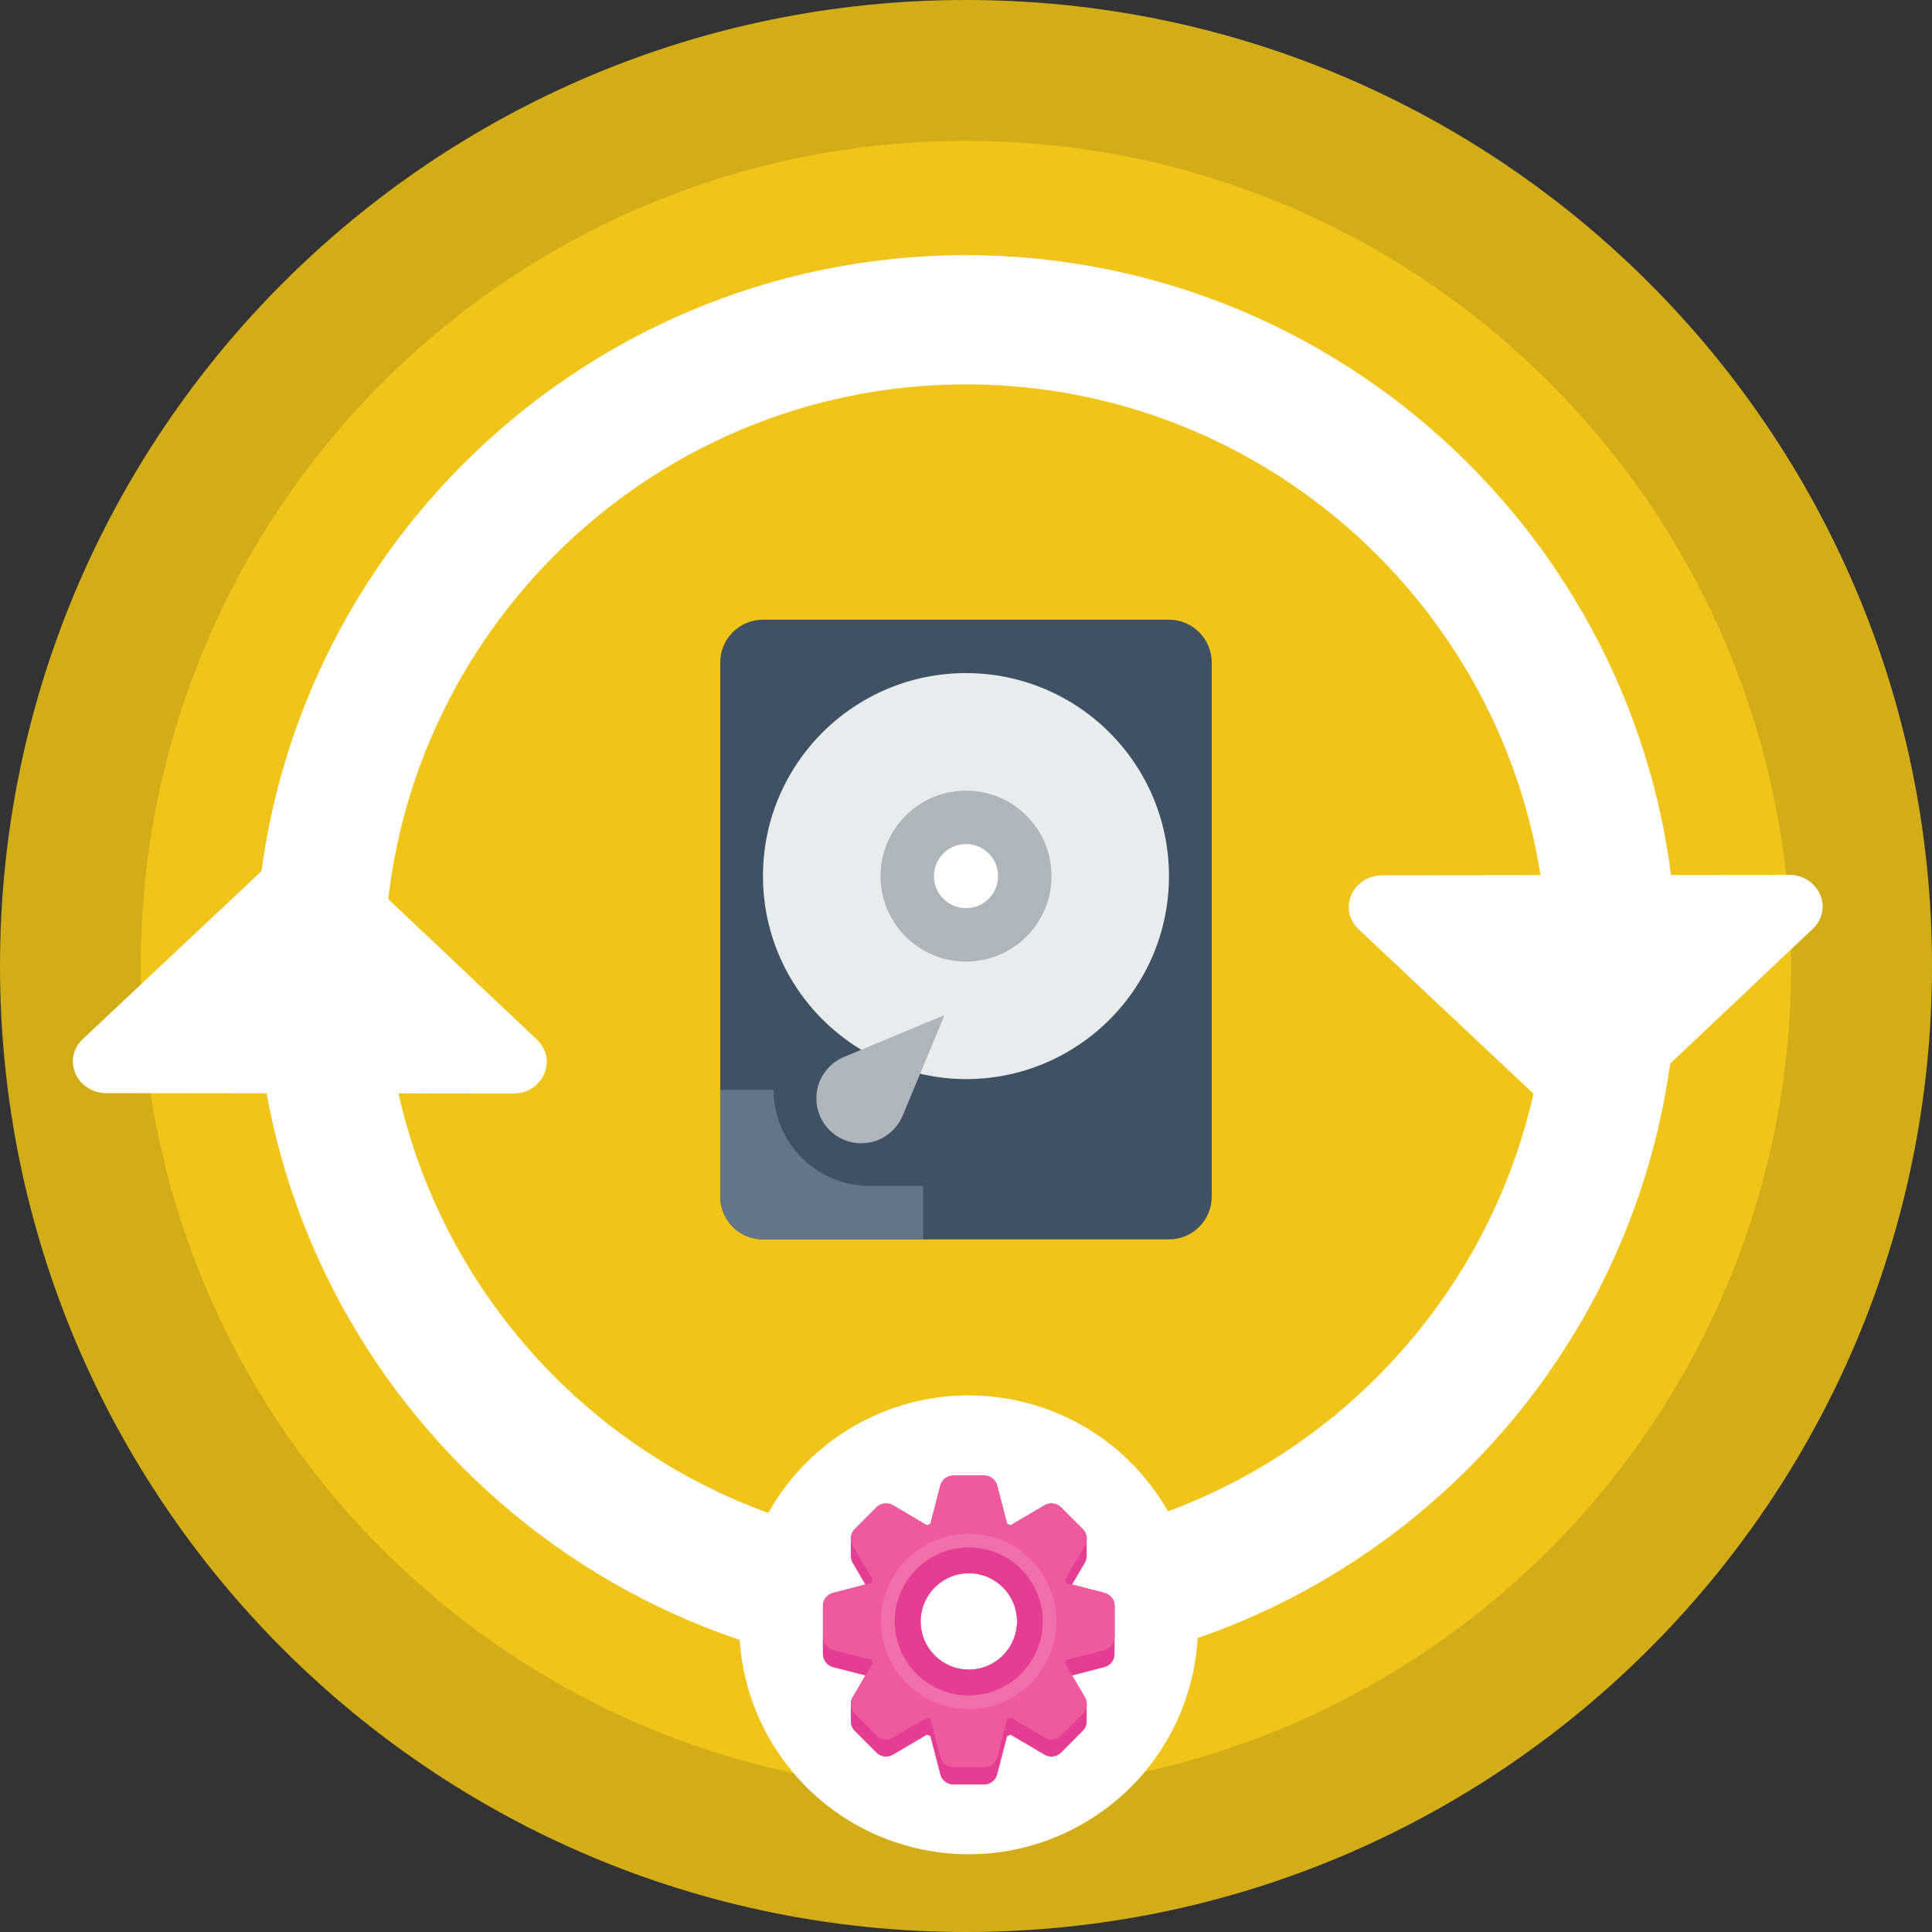 <svg width="53" height="53" viewBox="0 0 53 53" fill="none" xmlns="http://www.w3.org/2000/svg">
<rect x="0" y="0" width="53" height="53" fill="#333333" stroke="none"/>
<path d="M26.5 53C41.136 53 53 41.136 53 26.5C53 11.864 41.136 0 26.5 0C11.864 0 0 11.864 0 26.5C0 41.136 11.864 53 26.5 53Z" fill="#D3AD18"/>
<path d="M26.499 49.136C39 49.136 49.134 39.002 49.134 26.501C49.134 13.999 39 3.865 26.499 3.865C13.998 3.865 3.863 13.999 3.863 26.501C3.863 39.002 13.998 49.136 26.499 49.136Z" fill="#F0C419"/>
<path d="M26.5 46C15.748 46 7 37.252 7 26.5C7 15.747 15.748 7 26.5 7C37.252 7 46 15.748 46 26.5C46 37.253 37.252 46 26.5 46ZM26.5 10.545C17.703 10.545 10.546 17.703 10.546 26.5C10.546 35.297 17.703 42.454 26.5 42.454C35.297 42.454 42.454 35.297 42.454 26.5C42.454 17.703 35.297 10.545 26.5 10.545Z" fill="white"/>
<path d="M37.273 25.496L42.856 30.746C43.216 31.085 43.8 31.084 44.159 30.745L49.729 25.482C50.309 24.934 49.897 23.999 49.076 24L37.922 24.012C37.101 24.014 36.691 24.95 37.273 25.496Z" fill="white"/>
<path d="M2.272 28.504L7.856 23.254C8.216 22.915 8.799 22.916 9.159 23.255L14.729 28.518C15.309 29.066 14.896 30.001 14.076 30L2.922 29.988C2.101 29.986 1.691 29.05 2.272 28.504Z" fill="white"/>
<path d="M32.697 46.021C33.496 42.638 31.402 39.248 28.02 38.449C24.637 37.649 21.247 39.743 20.448 43.126C19.648 46.508 21.742 49.898 25.125 50.698C28.507 51.497 31.897 49.403 32.697 46.021Z" fill="white"/>
<path d="M29.81 42.234C29.81 42.231 29.81 42.228 29.81 42.225C29.81 42.22 29.81 42.216 29.81 42.211C29.81 42.203 29.81 42.195 29.809 42.187C29.804 42.099 29.768 42.012 29.702 41.946L29.106 41.35C28.986 41.231 28.801 41.207 28.655 41.293L27.722 41.842C27.691 41.828 27.659 41.816 27.627 41.803L27.355 40.755C27.313 40.591 27.165 40.477 26.996 40.477H26.154C25.985 40.477 25.837 40.591 25.794 40.755L25.523 41.803C25.491 41.816 25.459 41.828 25.428 41.842L24.495 41.293C24.349 41.207 24.163 41.231 24.044 41.35L23.448 41.946C23.382 42.012 23.346 42.099 23.341 42.187C23.34 42.195 23.34 42.203 23.34 42.211C23.34 42.215 23.34 42.22 23.34 42.225C23.34 42.228 23.34 42.231 23.34 42.233V42.691C23.341 42.754 23.357 42.816 23.391 42.873L23.74 43.466L22.852 43.696C22.688 43.739 22.574 43.887 22.574 44.056V45.374C22.574 45.543 22.689 45.691 22.852 45.734L23.741 45.963L23.391 46.557C23.356 46.615 23.34 46.68 23.34 46.745C23.34 46.746 23.34 46.747 23.34 46.748C23.34 46.751 23.34 46.754 23.34 46.758C23.34 46.761 23.34 46.764 23.34 46.767V47.206C23.336 47.307 23.373 47.409 23.448 47.484L24.044 48.08C24.163 48.199 24.349 48.223 24.495 48.137L25.428 47.588C25.459 47.602 25.491 47.615 25.523 47.627L25.795 48.675C25.837 48.839 25.985 48.954 26.154 48.954H26.996C27.166 48.954 27.314 48.839 27.356 48.675L27.627 47.627C27.659 47.614 27.691 47.602 27.723 47.588L28.656 48.137C28.801 48.223 28.987 48.199 29.107 48.08L29.702 47.484C29.778 47.409 29.815 47.307 29.81 47.206V46.767C29.81 46.764 29.811 46.761 29.81 46.758C29.81 46.754 29.811 46.752 29.81 46.748C29.81 46.747 29.81 46.746 29.81 46.745C29.81 46.68 29.794 46.615 29.759 46.557L29.41 45.963L30.298 45.734C30.462 45.691 30.576 45.543 30.576 45.374V44.056C30.576 43.887 30.462 43.739 30.298 43.696L29.41 43.466L29.76 42.873C29.793 42.816 29.809 42.754 29.81 42.691C29.81 42.688 29.81 42.685 29.81 42.681V42.234H29.81ZM26.575 45.803C25.844 45.803 25.249 45.208 25.249 44.477C25.249 43.746 25.844 43.152 26.575 43.152C27.306 43.152 27.901 43.746 27.901 44.477C27.901 45.208 27.306 45.803 26.575 45.803Z" fill="#E43D91"/>
<path d="M26.581 41.607C24.994 41.607 23.707 42.894 23.707 44.481C23.707 46.068 24.993 47.355 26.581 47.355C28.168 47.355 29.454 46.068 29.454 44.481C29.454 42.894 28.168 41.607 26.581 41.607ZM26.581 45.802C25.852 45.802 25.26 45.21 25.26 44.481C25.26 43.752 25.852 43.161 26.581 43.161C27.31 43.161 27.901 43.752 27.901 44.481C27.901 45.21 27.31 45.802 26.581 45.802Z" fill="#EF5A9D"/>
<path d="M27.285 42.326H25.872C25.628 42.326 25.451 42.096 25.512 41.861L25.797 40.759C25.84 40.595 25.988 40.48 26.157 40.48H26.999C27.168 40.48 27.316 40.595 27.359 40.759L27.644 41.861C27.705 42.096 27.528 42.326 27.285 42.326Z" fill="#EF5A9D"/>
<path d="M25.872 46.637H27.285C27.527 46.637 27.705 46.866 27.644 47.101L27.359 48.203C27.316 48.367 27.168 48.482 26.999 48.482H26.157C25.988 48.482 25.84 48.367 25.797 48.203L25.512 47.101C25.451 46.866 25.629 46.637 25.872 46.637Z" fill="#EF5A9D"/>
<path d="M28.734 45.189V43.776C28.734 43.533 28.964 43.356 29.199 43.416L30.302 43.702C30.465 43.744 30.58 43.892 30.58 44.061V44.903C30.58 45.073 30.465 45.221 30.302 45.263L29.199 45.548C28.963 45.609 28.734 45.432 28.734 45.189Z" fill="#EF5A9D"/>
<path d="M24.423 43.776V45.189C24.423 45.432 24.194 45.609 23.959 45.548L22.857 45.263C22.692 45.221 22.578 45.073 22.578 44.904V44.061C22.578 43.892 22.692 43.744 22.857 43.702L23.959 43.416C24.194 43.355 24.423 43.533 24.423 43.776Z" fill="#EF5A9D"/>
<path d="M28.604 43.457L27.605 42.458C27.433 42.286 27.47 41.998 27.679 41.875L28.66 41.297C28.806 41.212 28.992 41.235 29.111 41.355L29.707 41.95C29.827 42.07 29.85 42.256 29.765 42.402L29.187 43.383C29.064 43.592 28.776 43.629 28.604 43.457Z" fill="#EF5A9D"/>
<path d="M24.555 45.507L25.555 46.506C25.726 46.678 25.69 46.966 25.48 47.089L24.499 47.667C24.353 47.753 24.168 47.729 24.048 47.609L23.453 47.014C23.333 46.894 23.309 46.709 23.395 46.563L23.973 45.581C24.096 45.372 24.384 45.336 24.555 45.507Z" fill="#EF5A9D"/>
<path d="M27.605 46.506L28.604 45.507C28.776 45.336 29.064 45.372 29.187 45.581L29.765 46.563C29.85 46.709 29.827 46.894 29.707 47.014L29.111 47.609C28.992 47.729 28.806 47.752 28.66 47.667L27.679 47.089C27.47 46.966 27.433 46.678 27.605 46.506Z" fill="#EF5A9D"/>
<path d="M25.555 42.458L24.556 43.457C24.384 43.629 24.096 43.592 23.973 43.383L23.395 42.401C23.309 42.256 23.333 42.07 23.453 41.95L24.048 41.355C24.168 41.235 24.353 41.212 24.499 41.297L25.481 41.875C25.69 41.998 25.726 42.286 25.555 42.458Z" fill="#EF5A9D"/>
<path d="M26.573 46.885C25.247 46.885 24.168 45.806 24.168 44.48C24.168 43.153 25.247 42.074 26.573 42.074C27.9 42.074 28.979 43.153 28.979 44.48C28.979 45.806 27.9 46.885 26.573 46.885ZM26.573 42.451C25.454 42.451 24.544 43.361 24.544 44.48C24.544 45.599 25.455 46.508 26.573 46.508C27.692 46.508 28.602 45.598 28.602 44.48C28.602 43.361 27.692 42.451 26.573 42.451Z" fill="#F06EA9"/>
<path d="M26.576 46.509C25.457 46.509 24.547 45.599 24.547 44.48C24.547 43.361 25.457 42.451 26.576 42.451C27.695 42.451 28.605 43.361 28.605 44.48C28.605 45.599 27.695 46.509 26.576 46.509ZM26.576 43.154C25.845 43.154 25.25 43.749 25.25 44.48C25.25 45.211 25.845 45.806 26.576 45.806C27.307 45.806 27.902 45.211 27.902 44.48C27.902 43.749 27.307 43.154 26.576 43.154Z" fill="#E43D91"/>
<g clip-path="url(#clip0)">
<path d="M32.067 34H20.931C20.283 34 19.758 33.475 19.758 32.826V18.174C19.758 17.525 20.283 17 20.931 17H32.067C32.715 17 33.241 17.525 33.241 18.174V32.827C33.241 33.475 32.715 34 32.067 34Z" fill="#405163"/>
<path d="M26.499 18.465C23.423 18.465 20.93 20.958 20.93 24.034C20.93 26.056 22.012 27.822 23.625 28.797L25.241 29.455C25.646 29.549 26.065 29.603 26.499 29.603C29.574 29.603 32.068 27.109 32.068 24.034C32.068 20.958 29.574 18.465 26.499 18.465Z" fill="#E7ECED"/>
<path d="M26.501 26.379C27.796 26.379 28.846 25.329 28.846 24.034C28.846 22.739 27.796 21.689 26.501 21.689C25.206 21.689 24.156 22.739 24.156 24.034C24.156 25.329 25.206 26.379 26.501 26.379Z" fill="#AFB6BB"/>
<path d="M26.5 24.913C26.986 24.913 27.38 24.519 27.38 24.034C27.38 23.548 26.986 23.154 26.5 23.154C26.015 23.154 25.621 23.548 25.621 24.034C25.621 24.519 26.015 24.913 26.5 24.913Z" fill="white"/>
<path d="M23.626 31.363C22.946 31.363 22.395 30.812 22.395 30.132C22.395 29.635 22.693 29.187 23.152 28.995L25.912 27.846L24.762 30.605C24.571 31.064 24.123 31.363 23.626 31.363Z" fill="#AFB6BB"/>
<path d="M23.861 32.534C22.403 32.534 21.223 31.355 21.223 29.896C21.223 29.896 20.356 29.896 19.758 29.896V32.826C19.758 33.475 20.283 34 20.931 34H23.861H25.327V32.534H23.861Z" fill="#637687"/>
</g>
<defs>
<clipPath id="clip0">
<rect width="17" height="17" fill="white" transform="translate(18 17)"/>
</clipPath>
</defs>
</svg>
